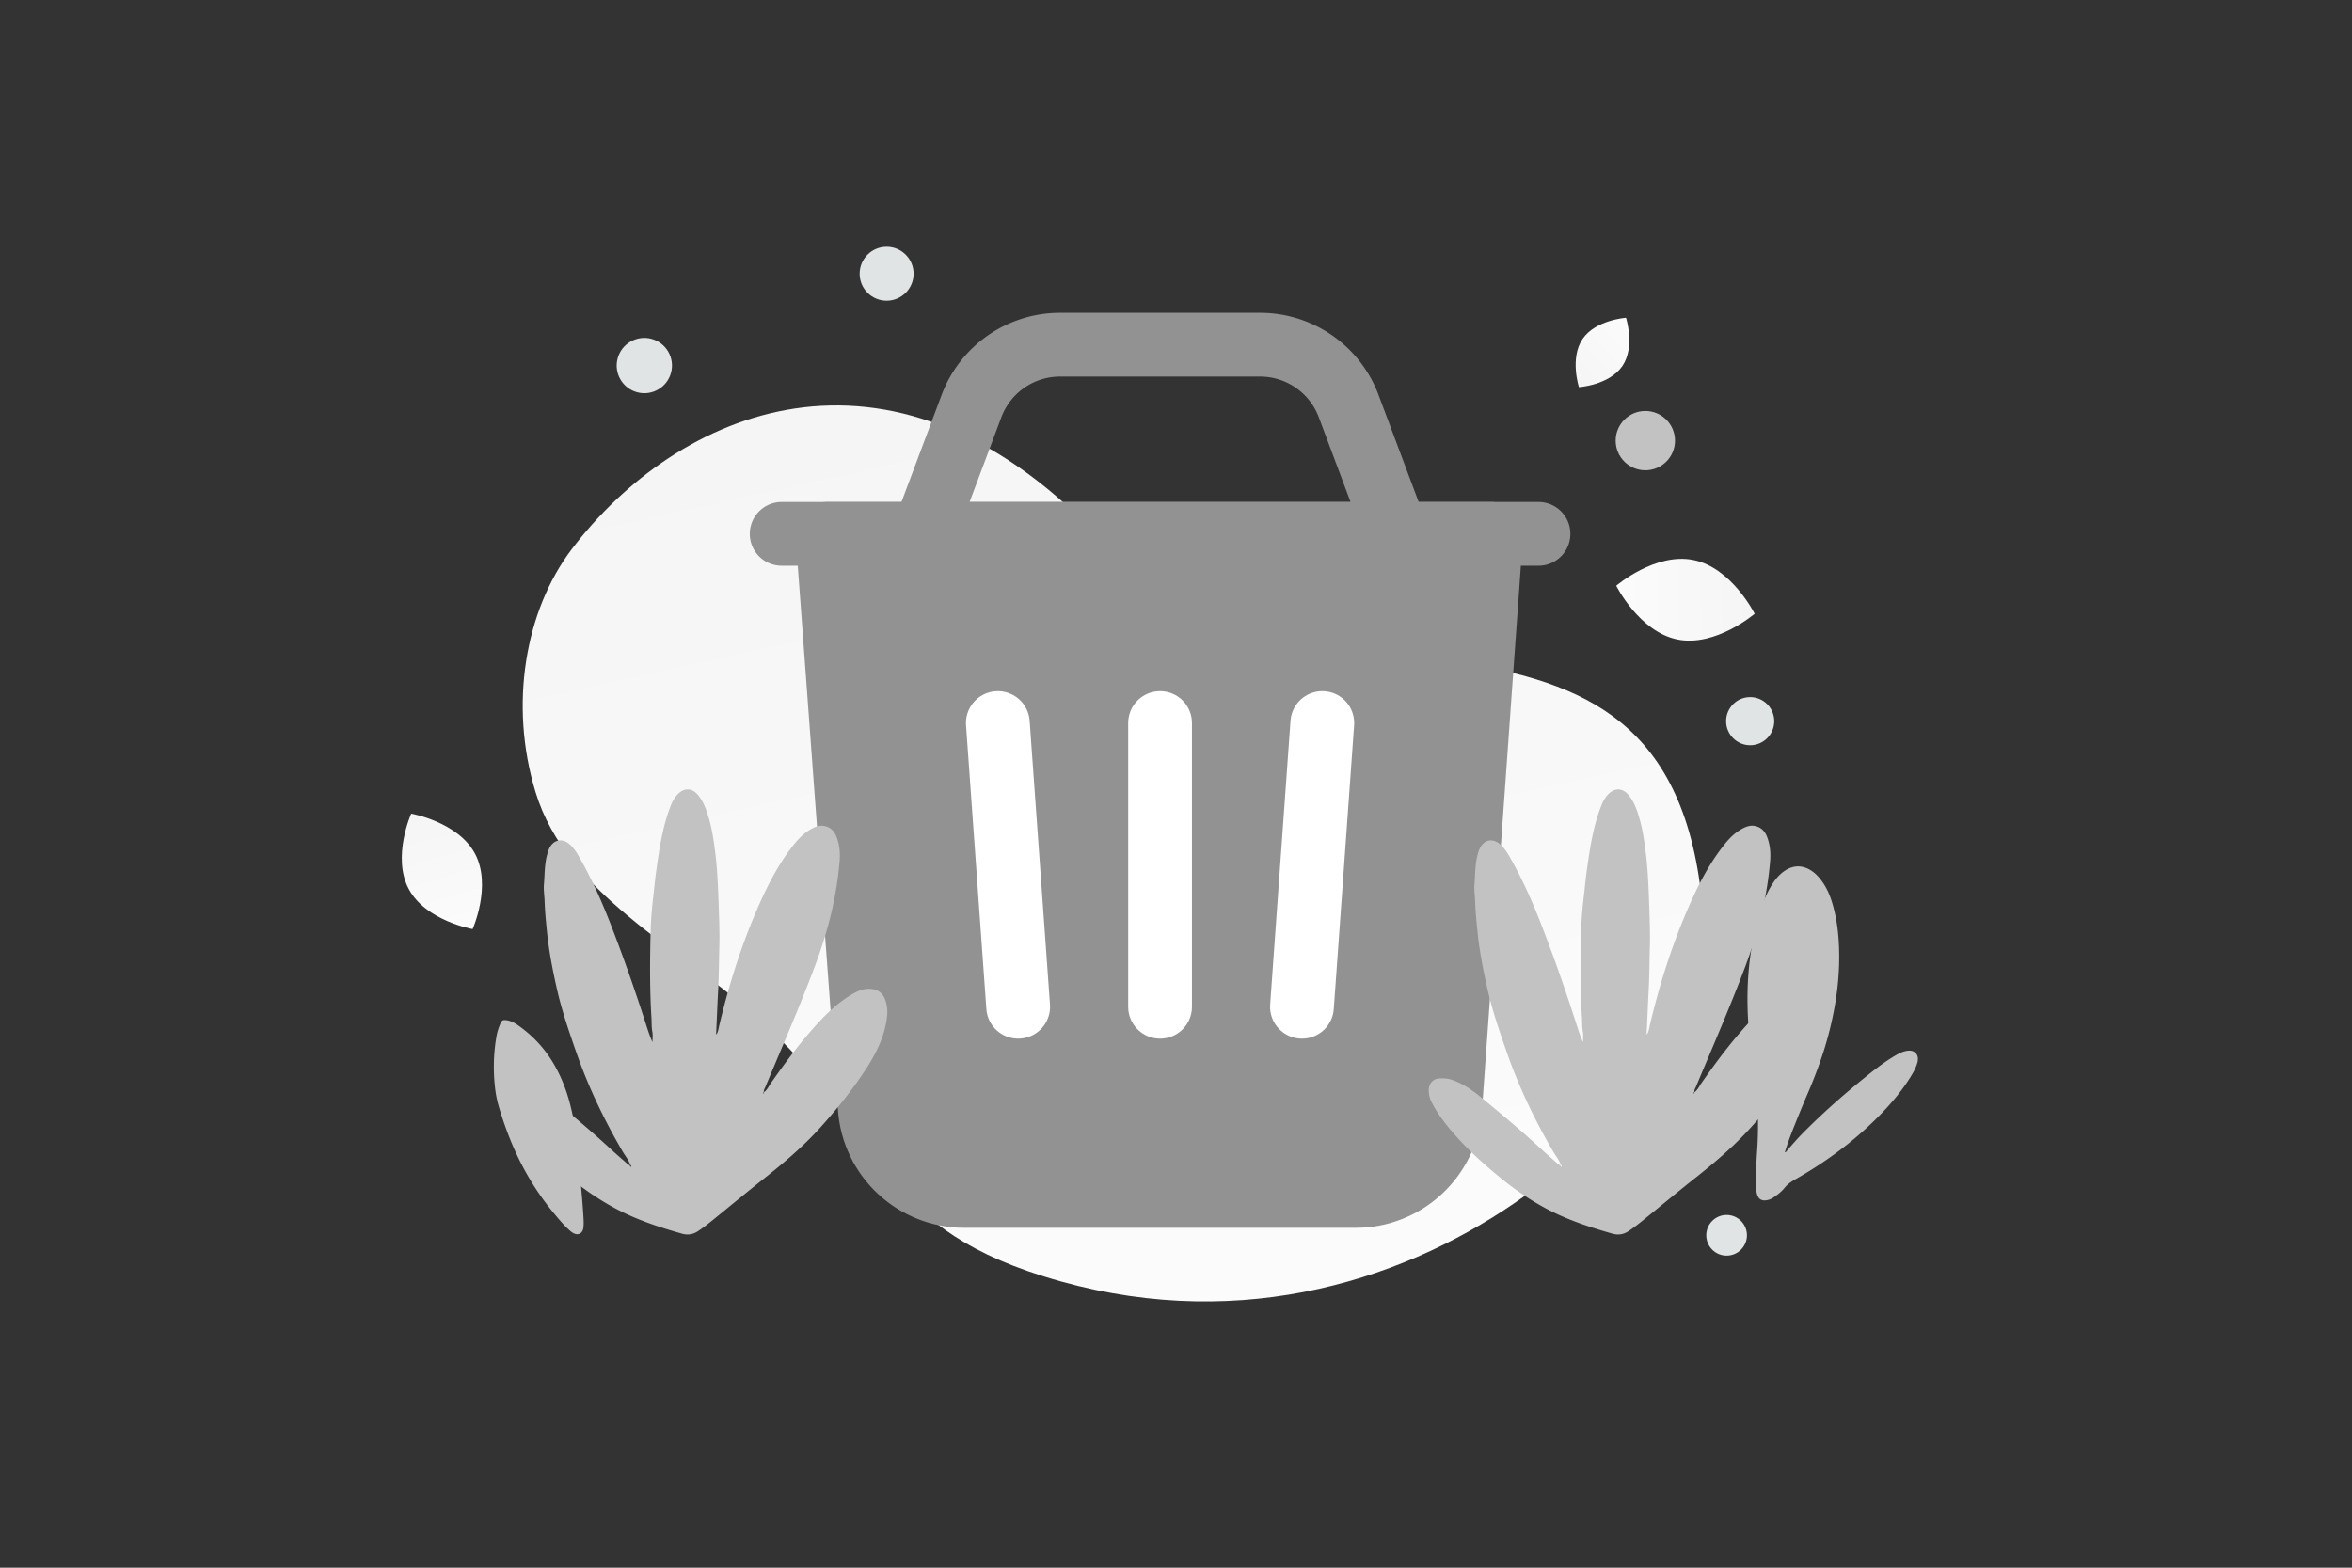 <svg width="900" height="600" viewBox="0 0 900 600" fill="none" xmlns="http://www.w3.org/2000/svg"><rect x="0" y="0" width="900" height="600" fill="#333333" stroke="none"/><path fill="transparent" d="M0 0h900v600H0z"/><path d="M652.027 354.871c3.18 58.598-111.384 177.75-252.591 133.648-65.674-20.513-60.111-54.56-110.05-99.432-29.766-26.744-72.534-46.967-84.429-85.842-10.276-33.554-3.975-69.62 13.841-93.079 40.066-52.757 120.951-88.883 200.649-5.76 79.698 83.123 224.361-.663 232.58 150.465z" fill="url(#a)"/><path fill-rule="evenodd" clip-rule="evenodd" d="M518.801 457.714H368.937c-18.95 0-34.697-14.624-36.109-33.538l-16.235-219.855h254.009l-15.693 219.764c-1.357 18.95-17.122 33.629-36.108 33.629z" fill="#929292" stroke="#929292" stroke-width="24.404" stroke-linecap="round" stroke-linejoin="round"/><path d="M443.905 276.719v108.597" stroke="#fff" stroke-width="24.404" stroke-linecap="round" stroke-linejoin="round"/><path fill-rule="evenodd" clip-rule="evenodd" d="M299.109 204.321h289.592-289.592z" fill="#929292"/><path d="M299.109 204.321h289.592m-54.298 0-18.335-48.905a36.2 36.2 0 0 0-33.901-23.493h-76.524a36.2 36.2 0 0 0-33.901 23.493l-18.335 48.905" stroke="#929292" stroke-width="24.404" stroke-linecap="round" stroke-linejoin="round"/><path d="m505.987 276.719-7.783 108.597M381.823 276.719l7.783 108.597" stroke="#fff" stroke-width="24.404" stroke-linecap="round" stroke-linejoin="round"/><path d="M597.208 445.75c-.597-1.81-1.848-3.266-2.799-4.87-7.053-12.073-13.099-24.612-17.726-37.841-2.818-8.042-5.598-16.103-7.483-24.425-1.66-7.314-3.097-14.666-3.844-22.148-.391-3.882-.765-7.744-.895-11.644-.075-2.09-.429-4.179-.261-6.269.317-3.807.205-7.651 1.212-11.382.187-.691.374-1.4.653-2.053 1.587-3.825 5.15-4.59 8.173-1.81 1.456 1.344 2.501 2.986 3.471 4.684 4.497 7.855 8.229 16.084 11.531 24.499 5.075 12.912 9.647 26.011 13.901 39.203.765 2.388 1.512 4.795 2.594 7.165 0-1.287.187-2.612-.037-3.862-.355-1.81-.243-3.601-.355-5.393-.69-11.121-.597-22.26-.317-33.4.112-4.441.522-8.919 1.045-13.36.354-3.004.616-6.027 1.026-9.012 1.213-8.639 2.407-17.297 5.635-25.489.635-1.623 1.474-3.153 2.706-4.403 2.481-2.556 5.56-2.37 7.818.429 2.183 2.706 3.247 5.952 4.18 9.218 1.156 4.105 1.754 8.303 2.295 12.539.914 7.165 1.119 14.367 1.38 21.588.168 4.908.355 9.834.206 14.741-.168 5.486-.15 10.99-.448 16.476-.299 5.486-.485 10.953-.765 16.439 0 .149.037.28.093.616.746-1.213.84-2.463 1.12-3.62 3.452-14.573 7.874-28.847 13.714-42.636 3.62-8.528 7.632-16.868 13.174-24.369 2.239-3.042 4.627-5.953 7.93-7.893 1.754-1.026 3.601-1.829 5.747-1.269 2.239.578 3.545 2.108 4.329 4.18 1.119 2.966 1.399 6.064 1.138 9.161a131.902 131.902 0 0 1-2.034 14.554c-1.735 8.808-4.31 17.372-7.464 25.769-5.821 15.543-12.501 30.769-18.901 46.107-.28.653-.728 1.268-.579 2.052-.224.037-.336.168-.336.373 0 .056.131.112.206.168.056-.186.093-.354.149-.541 1.231-.858 1.81-2.239 2.612-3.396 4.385-6.288 8.901-12.464 13.864-18.304 4.833-5.673 9.852-11.177 16.252-15.17 2.276-1.418 4.609-2.725 7.426-2.706 3.191.019 5.356 1.455 6.363 4.534.653 1.997.821 4.012.579 6.158-.821 7.09-3.77 13.304-7.52 19.181-5.225 8.173-11.27 15.711-17.745 22.933-6.493 7.239-13.845 13.509-21.439 19.517-6.736 5.337-13.36 10.822-20.022 16.234-1.791 1.455-3.62 2.873-5.541 4.161-1.922 1.306-3.975 1.623-6.177 1.007-8.769-2.5-17.39-5.318-25.469-9.647-6.326-3.396-12.204-7.426-17.745-11.998-5.318-4.366-10.431-8.937-15.114-13.975-4.124-4.46-8.005-9.125-10.823-14.554-.895-1.717-1.306-3.508-1.119-5.43.186-1.941 1.661-3.583 3.601-3.769 1.642-.15 3.303-.131 4.926.391 4.348 1.4 8.005 3.994 11.476 6.83 7.706 6.325 15.356 12.707 22.67 19.48 2.165 2.015 4.423 3.937 6.643 5.896.28.243.56.467.933.504.093.336.224.616.597.728.019.056.037.112.075.149.018.019.074.019.112.019-.075-.056-.15-.094-.224-.15.093-.354-.037-.653-.373-.895zm-356.066 0c-.598-1.81-1.848-3.266-2.799-4.87-7.053-12.073-13.099-24.612-17.727-37.841-2.817-8.042-5.597-16.103-7.482-24.425-1.661-7.314-3.097-14.666-3.844-22.148-.392-3.882-.765-7.744-.895-11.644-.075-2.09-.429-4.179-.262-6.269.318-3.807.206-7.651 1.213-11.382.187-.691.374-1.4.653-2.053 1.586-3.825 5.15-4.59 8.173-1.81 1.456 1.344 2.5 2.986 3.471 4.684 4.497 7.855 8.228 16.084 11.531 24.499 5.075 12.912 9.647 26.011 13.901 39.203.765 2.388 1.512 4.795 2.594 7.165 0-1.287.186-2.612-.037-3.862-.355-1.81-.243-3.601-.355-5.393-.69-11.121-.597-22.26-.317-33.4.112-4.441.522-8.919 1.045-13.36.354-3.004.615-6.027 1.026-9.012 1.213-8.639 2.407-17.297 5.635-25.489.634-1.623 1.474-3.153 2.706-4.403 2.481-2.556 5.56-2.37 7.818.429 2.183 2.706 3.247 5.952 4.179 9.218 1.157 4.105 1.754 8.303 2.296 12.539.914 7.165 1.119 14.367 1.38 21.588.168 4.908.355 9.834.206 14.741-.168 5.486-.15 10.99-.448 16.476-.299 5.486-.485 10.953-.765 16.439 0 .149.037.28.093.616.746-1.213.84-2.463 1.12-3.62 3.452-14.573 7.874-28.847 13.714-42.636 3.62-8.528 7.632-16.868 13.173-24.369 2.24-3.042 4.628-5.953 7.931-7.893 1.754-1.026 3.601-1.829 5.747-1.269 2.239.578 3.545 2.108 4.329 4.18 1.119 2.966 1.399 6.064 1.138 9.161a131.902 131.902 0 0 1-2.034 14.554c-1.735 8.808-4.31 17.372-7.464 25.769-5.821 15.543-12.501 30.769-18.902 46.107-.279.653-.727 1.268-.578 2.052-.224.037-.336.168-.336.373 0 .056.131.112.205.168.056-.186.094-.354.15-.541 1.231-.858 1.81-2.239 2.612-3.396 4.385-6.288 8.9-12.464 13.864-18.304 4.833-5.673 9.852-11.177 16.252-15.17 2.276-1.418 4.609-2.725 7.426-2.706 3.191.019 5.355 1.455 6.363 4.534.653 1.997.821 4.012.579 6.158-.821 7.09-3.77 13.304-7.52 19.181-5.225 8.173-11.27 15.711-17.745 22.933-6.493 7.239-13.845 13.509-21.439 19.517-6.736 5.337-13.36 10.822-20.022 16.234-1.791 1.455-3.62 2.873-5.542 4.161-1.921 1.306-3.974 1.623-6.176 1.007-8.77-2.5-17.39-5.318-25.47-9.647-6.325-3.396-12.203-7.426-17.744-11.998-5.318-4.366-10.431-8.937-15.114-13.975-4.124-4.46-8.005-9.125-10.823-14.554-.895-1.717-1.306-3.508-1.119-5.43.186-1.941 1.66-3.583 3.601-3.769 1.642-.15 3.303-.131 4.926.391 4.348 1.4 8.005 3.994 11.475 6.83 7.707 6.325 15.357 12.707 22.671 19.48 2.165 2.015 4.423 3.937 6.643 5.896.28.243.56.467.933.504.093.336.224.616.597.728.019.056.037.112.075.149.018.019.074.019.112.019-.075-.056-.15-.094-.224-.15.093-.354-.038-.653-.373-.895z" fill="#c2c2c2"/><path d="M222.126 451.421c.352 4.375.784 8.75 1.047 13.14.102 1.787.285 3.574.055 5.378-.064.493-.2.93-.45 1.35-.581.922-1.528 1.278-2.582.995-.924-.258-1.63-.832-2.313-1.455-2.159-1.924-3.988-4.147-5.841-6.362-7.76-9.338-13.644-19.76-17.886-31.12a137.288 137.288 0 0 1-3.332-9.978c-1.136-3.857-1.575-7.811-1.772-11.805-.232-5.062.071-10.1.957-15.089.295-1.69.866-3.324 1.542-4.885.492-1.148.953-1.261 2.144-1.132 2.447.29 4.266 1.721 6.108 3.103 5.016 3.792 9.087 8.424 12.22 13.841 2.799 4.827 4.797 10.002 6.164 15.387.794 3.121 1.45 6.275 1.993 9.452.938 5.353 1.341 10.763 1.784 16.172.092.995.159 1.998.235 2.984-.032.024-.057.032-.073.024zm460.848-10.406c1.407-4.692 3.25-9.153 5.047-13.631a406.083 406.083 0 0 1 3.654-8.753c2.296-5.35 4.373-10.777 6.154-16.32a133.032 133.032 0 0 0 3.729-14.518c1.452-7.299 2.248-14.647 2.209-22.08-.047-6.931-.716-13.783-2.758-20.442-1.032-3.372-2.515-6.527-4.822-9.246-1.263-1.489-2.715-2.771-4.509-3.592-3.121-1.427-6.083-.976-8.866.922-2.35 1.621-3.996 3.851-5.405 6.293-1.887 3.257-3.153 6.769-4.224 10.351-4.542 15.254-5.325 30.814-3.789 46.577.609 6.21 1.543 12.379 2.353 18.569 1.126 8.614 1.187 17.243.584 25.887-.302 4.34-.461 8.679-.361 13.018.024 1.004.095 1.985.351 2.954.509 1.91 1.759 2.695 3.728 2.35a6.338 6.338 0 0 0 2.488-.98c1.621-1.088 3.163-2.281 4.377-3.795 1.128-1.416 2.538-2.345 4.071-3.218 11.112-6.315 21.38-13.766 30.513-22.738 4.998-4.91 9.612-10.161 13.36-16.115 1.039-1.641 2.02-3.301 2.629-5.157.109-.311.206-.626.28-.949.611-2.746-1.053-4.607-3.84-4.25-1.825.229-3.415 1.082-4.965 2.001-3.588 2.133-6.901 4.659-10.149 7.259-8.718 6.971-17.117 14.325-24.961 22.274-2.161 2.191-4.175 4.512-6.165 6.842-.168.186-.242.509-.713.487z" fill="#c2c2c2"/><path d="M156.405 340.229c6.488 12.201 24.443 15.349 24.443 15.349s7.425-16.636.927-28.834c-6.488-12.201-24.433-15.352-24.433-15.352s-7.425 16.636-.937 28.837z" fill="url(#c)"/><path d="M620.81 140.079c4.976-7.329 1.388-18.451 1.388-18.451s-11.654.769-16.625 8.103c-4.976 7.33-1.393 18.447-1.393 18.447s11.654-.769 16.63-8.099z" fill="url(#d)"/><path d="M641.87 244.749c-14.625-2.957-23.414-20.569-23.414-20.569s14.931-12.809 29.556-9.841c14.626 2.957 23.415 20.558 23.415 20.558s-14.931 12.809-29.557 9.852z" fill="url(#e)"/><circle cx="629.592" cy="168.642" r="11.353" fill="#c2c2c2"/><circle cx="669.705" cy="276.01" r="9.21" fill="#E1E4E5"/><circle cx="339.266" cy="104.767" r="10.321" fill="#E1E4E5"/><circle cx="660.69" cy="472.781" r="7.779" transform="rotate(90 660.69 472.781)" fill="#E1E4E5"/><circle cx="246.555" cy="139.909" r="10.581" transform="rotate(105 246.555 139.909)" fill="#E1E4E5"/><defs><linearGradient id="a" x1="515.099" y1="706.117" x2="300.802" y2="-260.718" gradientUnits="userSpaceOnUse"><stop stop-color="#fff"/><stop offset="1" stop-color="#EEE"/></linearGradient><linearGradient id="b" x1="517.377" y1="296.133" x2="432.795" y2="-83.942" gradientUnits="userSpaceOnUse"><stop stop-color="#fff"/><stop offset="1" stop-color="#EEE"/></linearGradient><linearGradient id="c" x1="183.898" y1="383.483" x2="147.92" y2="258.367" gradientUnits="userSpaceOnUse"><stop stop-color="#fff"/><stop offset="1" stop-color="#EEE"/></linearGradient><linearGradient id="d" x1="637.106" y1="111.549" x2="576.937" y2="169.386" gradientUnits="userSpaceOnUse"><stop stop-color="#fff"/><stop offset="1" stop-color="#EEE"/></linearGradient><linearGradient id="e" x1="588.637" y1="229.619" x2="729.206" y2="228.315" gradientUnits="userSpaceOnUse"><stop stop-color="#fff"/><stop offset="1" stop-color="#EEE"/></linearGradient></defs></svg>